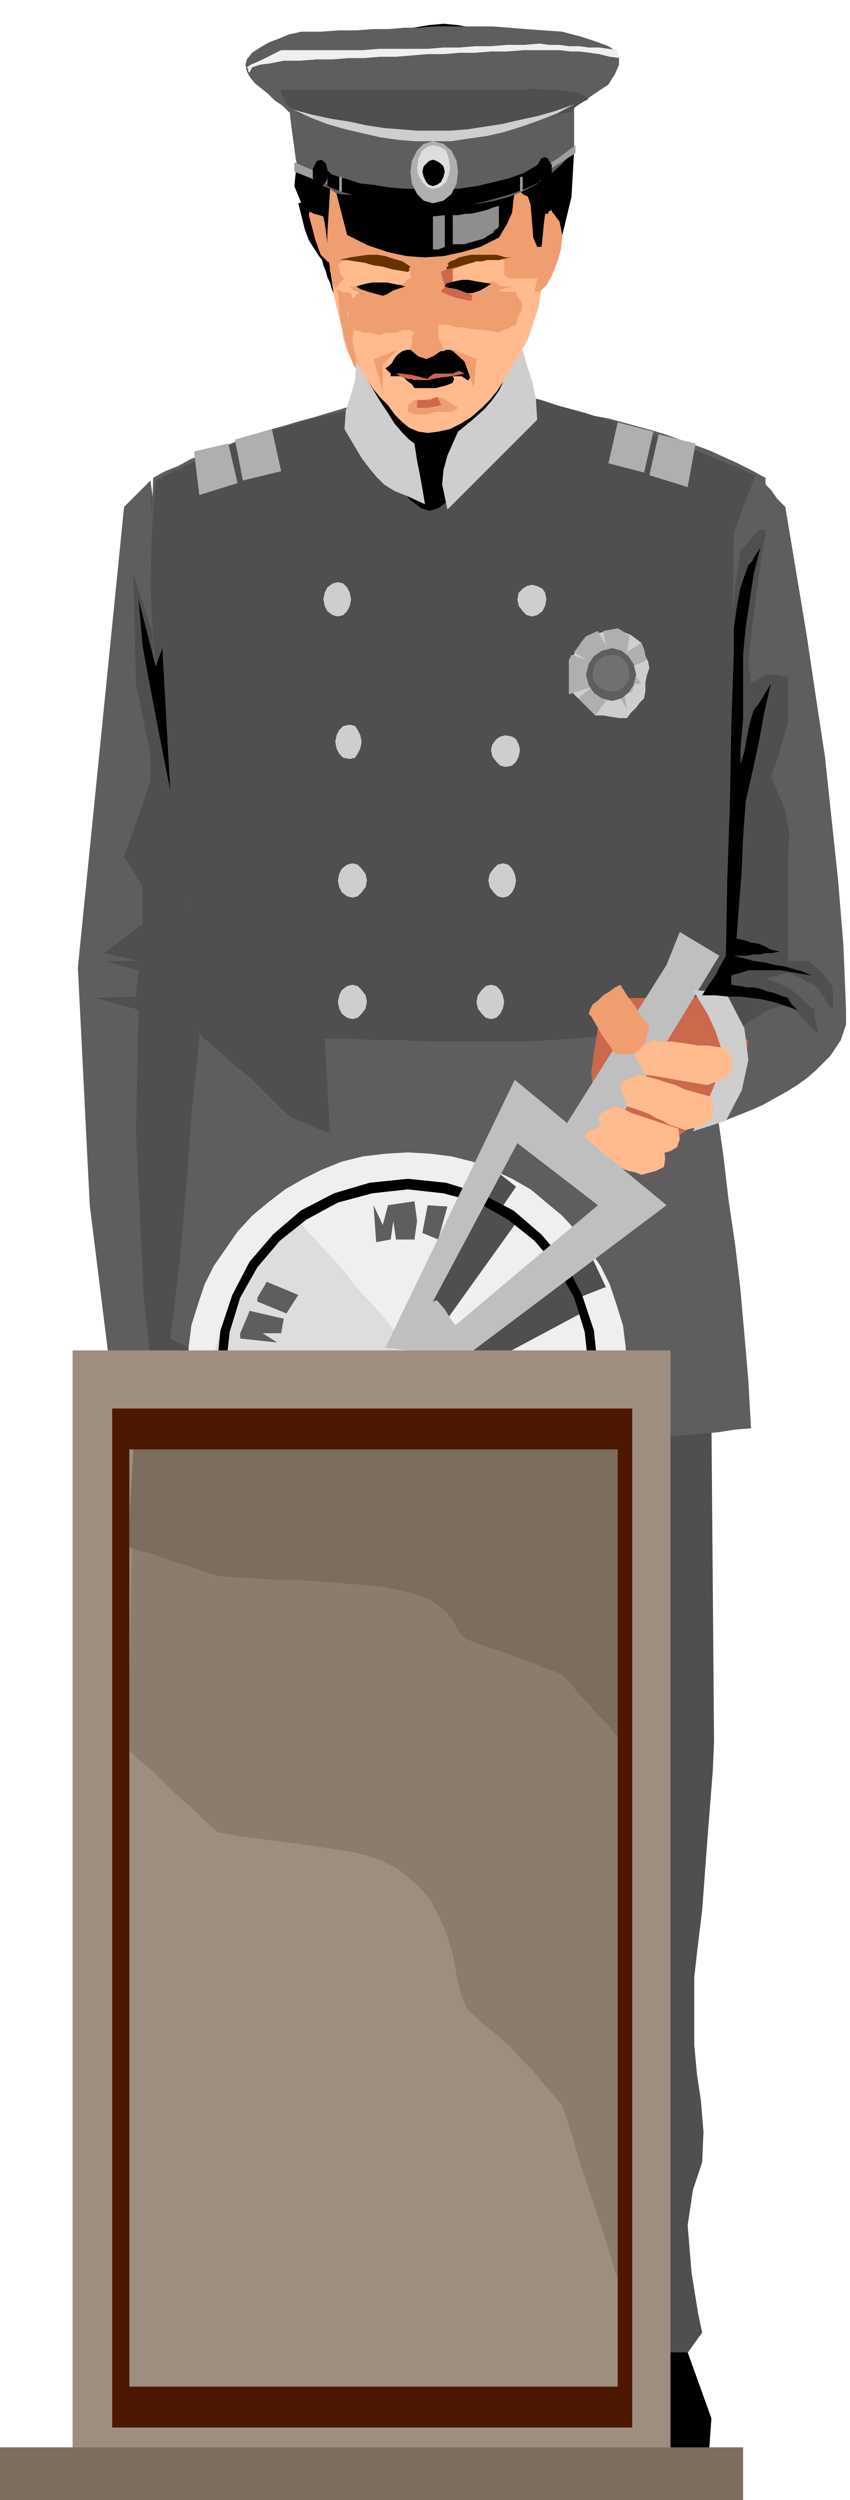 <svg xmlns="http://www.w3.org/2000/svg" fill-rule="evenodd" height="1.894in" preserveAspectRatio="none" stroke-linecap="round" viewBox="0 0 644 1894" width="61.824"><style>.pen1{stroke:none}.brush2{fill:#5e5e5e}.brush3{fill:#4f4f4f}.brush4{fill:#000}.brush5{fill:#ffba8e}.brush6{fill:#ef9e70}.brush7{fill:#cc684c}.brush9{fill:#efefef}.brush10{fill:#cecece}.brush11{fill:#9e9e9e}.brush12{fill:#afafaf}.brush13{fill:#ddd}.brush14{fill:#8e8e8e}.brush15{fill:#bfbfbf}.brush17{fill:#7c6d5e}</style><path class="pen1 brush2" d="m114 364-20 20-35 349 9 180 20 161 55-40 11-376-40-294z"/><path class="pen1 brush3" d="m114 371 7 125-20-61 2 83 11 54v20l-20 57 14 22v29l-29 22 26 6H79l26 7-2 20-31 1 33 9-2 92 6 127 7 64 37-22 9-361-28-176-20-118zm425 703 2 245-1 23-4 51-4 54-4 33-2 18v51l2 22 3 20 2 24-1 23-7 21-4 27 3 36 5 31 3 14-20 28-55 3-17-724h99z"/><path class="pen1 brush2" d="m407 305 11 2 10 3 11 2 11 3 11 2 11 3 11 3 11 3 10 3 11 4 11 4 11 4 11 5 11 5 10 5 11 6v60l-2 56-3 54-4 53-6 53-7 53-9 56-10 58 4 35 5 35 4 34 5 34 4 34 3 34 3 35 2 36-12 1-13 2-12 1-12 1-13 1-12 2-12 1-12 1-13 1-12 1-12 2-13 1-12 1-12 1-13 2-12 1-7-3-8-3-7-3-8-3-7-3-8-3-7-3-8-3v-2l1-1 1-2v-1l-13-2-14-2-13-3-14-2-13-3-13-2-13-2-13-2-10-5-10-5-9-5-10-5-10-5-10-5-10-5-10-5 7-57 5-56 4-56 6-58-3-42-3-42-4-42-3-42-15-53-7-64-2-70 2-70 9-5 10-4 9-5 10-4 10-4 11-4 10-4 11-3 10-4 11-3 10-3 11-3 10-3 10-3 10-3 10-2 5 9 6 10 7 10 7 11 7 12 6 10 6 10 4 9 8-7 11-11 14-13 14-14 13-14 11-11 8-8 2-3z"/><path class="pen1 brush3" d="m143 682 2 26 1 25 2 25 3 25 4 4 5 4 4 4 5 4 5 5 5 4 5 4 5 4 4 4 4 4 4 4 4 4 4 4 4 4 5 4 4 3 7 3 7 3 7 3 7 2-1-18-1-18-1-17-1-18h20l20 1h20l19 1h73l18-1 18-1 18-2 18-2 19-3 20-4 20-5 20-6 10-101 10-99 6-101 1-102-11-5-11-5-11-4-11-5-11-4-11-4-11-4-10-3-11-4-11-4-11-3-12-4-11-3-11-3-12-4-12-3-21 1-21 1-19 1-19 1-18 2-17 2-17 3-16 3-16 4-17 5-16 5-16 5-16 7-16 7-17 8-18 9-3 39-1 41 2 41 4 41 5 40 6 40 6 39 6 37z"/><path class="pen1 brush4" d="m274 270 1 17 4 22 3 22 3 18 16 18 10 12 8 6 6 2 7-2 8-6 11-10 16-12 2-9 4-13 5-16 6-19 5-18 5-16 4-13 2-9h-13l-15 3-17 5-18 5-18 6-17 4-15 3h-13zm-48-116 3 12 2 8 3 8 7 11 3 4 1 4 2 5 1 4 2 4 1 4 2 5 1 5 2-5 1-6 1-6 1-5-2-11-3-11-2-11-2-10-4-2-8-4-8-4-4 1z"/><path class="pen1 brush5" d="m409 156 3 25v26l-4 26-8 24-4 7-3 7-4 7-4 7-5 6-4 6-5 6-6 6-8 7-8 5-8 4-9 2-8 1-7-1-7-3-5-4-6-6-5-7-6-6-5-6-4-6-5-6-3-5-4-4-5-11-2-7-1-8-3-11-3-13-2-14-2-14-3-14 1-16v-39l1-15 8-15 9-12 10-9 12-8 11-5 12-3 13-1h12l12 3 12 4 11 5 10 7 9 8 8 9 7 10 5 11v11l1 9v9l-1 11z"/><path class="pen1 brush6" d="M378 195h1l1 1 1 1h1v4l1 1-1 1v5l1 1 1 1h1v1h24l2-5 2-57-3-4-2-4-2-3-3-4-5 1-5 2-5 1-6 2-7 1-7 2-7 2-7 2-6 1-7 1-6 1-7 1-7-3-8-3-7-3-8-2-8-3-8-3-7-2-8-3-5 1h-10l-4 1-2 2-3 2-2 2-2 2 2 2 2 2 3 3 2 3v14l1 14 1 15v14l3-2 3-2 2-3 3-2h2l2-1 3-1h2l5 1 5 1 5 1 5 2 5 1 5 2 5 1 6 2v5h-1l-2 1-1 2-2 1h-3l-2 1-2 1h-37 3l2 1 1 1 1 1h1l2 1 1 1-2 1-1 2-2 1h-2l-1 4v16l2 4h3l4 1 2 1h6l3 1 3 1 3-1 3-1h8l2-1 2-1h6l1 1 1 1h1l-1 2-1 2v6l-1 2-1 2 1 2 7 5 5 2 4-2 7-7v-1h3l-2-3-2-4-1-3v-9h8l3 1 4 1h3l6 1 10 1 8 1 4 1 3-2 4-1 3-2 3-1 1-4 1-3 2-4 1-4-1-2-1-2-1-1-1-2-1-1v-2h-11l-2-1 3-1 3-1 4-1h3-13v-1l-1-1-2-1-1-1-5 1-5 1h-23v-1l-1-2-1-1v-9l6-2 5-1 5-2 4-2h19z"/><path class="pen1 brush6" d="m250 149-6 1-5 3-4 4-1 6 5 19 4 11 5 5 6 4-1-14-2-13-1-12v-14z"/><path class="pen1 brush4" d="m341 265 2 1h2l2 1 1 1 2 1 1 2 2 1 1 2v2l1 2 1 1 1 1v5l-1 1-1 2h-1l-1-1-2-1-1-1h-12l-4 1-6 1h-3l-1 1h-2l-3-1h-4l-3-1-3-1h-13v-2l-1-1-2-2-1-1 3-2 2-2 1-2 2-3 2-2 3-2 3-1h3l6 5 6 2 5-2 6-4h2l2-1h3z"/><path class="pen1 brush7" d="m337 217-3-11 13-6 12-3h4l-20 7v13l11 4 4 3-1 4-10-2-6-2-7-3 3-4z"/><path class="pen1 brush4" d="m372 215-6-1-6-1-5-1h-5l-5 1-4 1-3 1-1 2 3 1 6 1 5 2 3 1h4l6-2 5-3 3-2zm-65 2-4-1-5-1-5-1h-11l-5 1-4 1-3 1 3 2 6 2 7 2 4 1 3-1 5-3 6-2 3-1z"/><path class="pen1 brush6" d="m334 301 7 4 6 4-4 3h-13l-6 2h-10l-5-2v-5l5-4h6l5-1 5-1h4z"/><path class="pen1 brush7" d="M332 301h-2l-2 1-2 1h-9l-1 1v5h8l5-1 5-1v-1l-1-2-1-2v-1z"/><path class="pen1" d="m387 195-5 1-4 1h-9l-4 1h-4l-3 1-4 1-4 1-3 1-4 1-4 1-1-1 1-1 1-1-1-1 2-2 3-1 4-2 4-1 5-1h19l4 1 3 1h4zm-76 7-1 1v2l-1 1-6-1-6-1-7-2-7-1-7-2-7-1-6-1h-6l8-2 7-1 7-1h7l6 1 6 2 7 2 6 4z" style="fill:#630"/><path class="pen1 brush4" d="m385 143 4-1 4 2 3 3 4 2 2 6 1 12 1 13 3 7h3l1-3 3-6-1-1h-1v1h2l3 2 2 6 1 5 2 4 11-46 2-35-5-26-10-18-10-12-8-6-3-1 4 2-7-9-8-8-10-6-9-5-11-4-11-2-11-1-11 1-12 2-12 3-11 4-12 6-11 7-11 9-10 9-9 11-4 15-7 27-3 29 7 17 4 2 4 2 4 1 3 1 1 5 1 7 1 8v5-11l1-17 1-16v-11l17 4 17 4 17 4 17 3 17 2h17l17-3 16-5z"/><path class="pen1 brush6" d="M413 162h2l1-2 2-1v1l6 8 2 10-1 11-3 10-4 10-4 7-5 5h-4l2-10 3-20 2-21 1-8z"/><path class="pen1 brush4" d="m305 285 2 2 2 2 3 2 2 3h16l8-2 5-2 1-3-1-2h-8l-4 1-3 1h-11l-3 1-2-1h-3l-2-1-2-1z"/><path class="pen1 brush7" d="m352 283-10 2-8 1-6 1-4 1h-7l-6-1-6-1-5-3h4l8 1 8 2 4 1 2-2 3-2h14l2-1 3-1 2 1 2 1z"/><path class="pen1 brush6" d="m301 265-11 11v20l-7-24 18-7zm40-1 11 10 7 20 2-22-20-8zm-73-14-1 9 3 13 4 9 7 13-13-17-5-13-5-20-2-22-4-7-2-11 7-2 1 6 3 3-4 4-3 4 5 2 7 1 1 4-1 4-3 7 2 7v1l1 2 1 2 1 1z"/><path class="pen1 brush4" d="m254 143 9 35 16 8 15 5 14 3 14 1 14-1 14-3 14-4 14-7 6-10 4-9 1-9 1-7-12 1h-13l-12 1-12 1-12 1h-12l-12 1-11 1-40-8z"/><path class="pen1 brush2" d="m226 130 2 1 4 1 4 3 4 3 5 3 5 2 4 3 3 1 13 1 12 2 12 2 12 1 12 1 12 1 12 1 11-1 11-1 11-2 11-3 10-4 10-5 10-7 10-9 9-10V77l-14 6-13 5-12 4-12 3-12 2-12 2-12 1h-23l-12-1-12-1-12-2-13-2-13-3-14-3-15-3-3-2-4-1-4-2-4-1 1 11 2 15 2 15 2 10z"/><path class="pen1 brush2" d="m219 85-5-5-6-4-5-5-5-4-5-4-4-5-2-4-1-5 1-4 4-5 6-4 7-4 8-3 7-3 5-1 4-1h15l14-1h13l13-1h12l11-1h11l12-1h44l13 1 12 1 14 1 14 1 15 4 12 4 8 3 6 4 2 5v5l-3 7-5 8-6 4-6 4-7 5-6 4-8 4-9 4-9 3-9 3-9 3-9 2-10 2-10 2-11 1-11 1h-24l-14-1-14-2-14-1-16-3-2-1-4-1-7-2-7-3-7-2-7-2-4-2-2-1z"/><path class="pen1 brush3" d="m226 86-2-2-3-2-2-1-2-2-1-3-2-3-1-2v-3h183l8-1 8 1h8l9 1 9 1 2 1 2 1 2 2 2 1-4 2-4 2-3 3-2 3-7 1-7 2-6 1-7 2-6 2-7 2-6 2-7 2-16 1-14 1-14 1h-14l-13-1-14-1-15-1-15-2-5-1-5-1-5-2-4-1-5-2-5-1-5-2-5-1z"/><path class="pen1 brush9" d="m187 51 3-2 7-3 8-4 8-4h62l12-1h37l12-1h12l12-1h12l12-1h13l12-1 7 1h8l7 1h8l7 1h8l7 1 7 1v3l1 1 1 2-8-1-8-2-7-1-8-1h-7l-8-1h-27l-13 1h-12l-12 1h-12l-12 1h-12l-12 1-12 1h-12l-12 1h-12l-12 1h-12l-13 1h-12l-10 2-8 1-6 2-2 4-1-1v-2l-1-1z"/><path class="pen1 brush10" d="m222 83 15 4 14 3 13 2 14 3 13 2 13 1 12 1h25l13-1 13-2 13-2 13-3 14-3 14-4 14-5-13 7-13 5-14 5-13 4-13 3-14 2-13 2h-27l-13-1-14-2-13-3-13-3-14-4-13-5-13-6z"/><path class="pen1 brush11" d="m223 123 14 6 15 6 14 4 14 4 14 3 13 2 14 1h27l13-2 13-3 13-5 12-5 13-7 12-8 12-9v6l-14 9-13 8-13 7-13 5-12 4-13 3-12 2-13 1h-13l-13-1-13-2-13-3-14-4-14-4-15-5-15-6v-7z"/><path class="pen1 brush4" d="M248 127v14l10 4 10 3 9 3 10 3 10 1 10 2 9 1h20l10-1 10-2 10-2 11-3 10-3 11-4 11-5v-3l-1-3-1-3v-4l-10 6-11 4-12 3-13 3-14 2h-40l-12-1-12-2-10-1-9-3-7-2-6-2-3-3v-2z"/><path class="pen1 brush12" d="m328 107 8 2 6 5 4 8 1 8-1 9-4 8-6 5-8 2-7-2-5-5-4-8-1-9 1-8 4-8 5-5 7-2z"/><path class="pen1 brush13" d="m328 110 5 1 5 3 2 6 1 7-1 6-2 5-5 4-5 1-4-1-4-4-3-5-1-6 1-7 3-6 4-3 4-1z"/><path class="pen1 brush4" d="m328 121 3 1 3 2 2 2 1 4-1 4-2 4-3 2-3 1-3-1-2-2-2-4-1-4 1-4 2-2 2-2 3-1zm-85 0 2 1 2 2 1 4v7l-1 3-2 2-2 1-3-1-1-2-2-3v-7l2-4 1-2 3-1zm170-2 2 1 1 2 2 3v8l-2 3-1 2-2 1-3-1-1-2-2-3v-8l2-3 1-2 3-1z"/><path class="pen1 brush11" d="M257 134h2v11h-2v-11zm137 0h2v11h-2v-11z"/><path class="pen1 brush14" d="M343 163v22h9l3-1 4-1 3-1 4-1 3-2 5-3v-1l1-1 2-1 1-2v-15l-4 1-5 2-4 1-4 1-5 1h-4l-5 1h-4z"/><path class="pen1 brush2" d="m499 757 7-8 7-5 7-4 8-3 8-2 8-4 7-6 7-8-1-75-1-82-1-81 1-75 4-11 4-12 5-12 4-11 5 7 6 6 5 7 6 6 8 48 8 48 7 47 7 46 5 47 5 47 4 49 2 49v11l-4 12-8 12-11 11-7 6-7 5-8 5-9 5-9 5-9 4-10 4-10 4-8-11-7-11-7-12-6-11-5-12-6-12-5-11-6-12z"/><path class="pen1 brush3" d="m554 472 2-14 1-14 2-13 2-14 3-3 6-7 6-6 4 1v4l-1 5-2 10-3 22-4 31-3 28 2 16 11-7h9l4 1 4 1v35l-3 10-3 10-3 10-4 10 11 26 3 18-1 19v77h16l4 4 5 4 4 5 4 5 1 5v14l-4-5-3-5-3-4-4-5-6-2-4-3-5-2-5-2-4 1-4 1-5 1-4 1 5 2 5 2 5 2 5 3 5 4 4 4 4 4 4 3v5l1 4 1 5 1 4-6-5-5-6-6-6-6-5-4 1-4 1-3 1-4 1-6 4-7 4-6 4-7 4-5-3-5-3-5-3-4-3-5-3-5-3-5-3-5-3 4-4 4-5 4-4 5-5 4-5 4-5 4-4 4-5 1-62 1-62 2-62v-62z"/><path class="pen1 brush7" d="m453 779-3 18-2 15 1 12 4 7 2 7 5 4 4 4 2 7 5 2 5 2 5 1 5 2 5 1 5 2 5 1 5 2 6-4 7-5 7-4 6-5 7-4 7-5 7-5 7-5 1-10 2-10 2-10 2-10-7-9-7-8-8-9-7-8h-8l-8 1h-47l-5 6-6 6-5 6-6 5z"/><path class="pen1 brush14" d="M337 163v24l-5 2h-4v-25l9-1z"/><path class="pen1 brush10" d="m396 265 3 11 4 12 3 14 1 16-9 9-9 9-8 8-9 9-8 8-8 8-9 9-8 8-4-19 1-11 3-11 8-18 11-9 9-8 6-7 5-7 4-8 4-7 5-8 5-8zm-74 117-2-12-2-11-2-10-2-13-4-3-5-5-6-7-5-8-6-9-6-10-6-10-6-10-1 14-3 11-4 12-1 14 7 12 6 10 6 8 5 6 6 6 8 5 10 4 13 6z"/><path class="pen1 brush12" d="m468 320-7 31 27 7 7-31-27-7zm-262 5 7 32-29 7-6-31 28-8zm293 4-7 31 29 9 6-33-28-7zm-326 7 7 30-29 9-4-33 26-6z"/><path class="pen1 brush15" d="m505 731-85 135 26 20 99-162-30-18-10 25z"/><path class="pen1 brush10" d="m525 750 11 18 6 13 4 12 1 10-2 10-5 12-6 14-9 18 25-8 12-23 5-23-3-24-14-27-25-2z"/><path class="pen1 brush5" d="m551 794-8-1-7-1h-7l-6-1-7-1-7-1h-7l-8-1-11 7-2 5 3 5 4 9 7 1 6 1 6 1 5 1 6 1 6 1 6 1 6 1 13-5 5-5 1-7-4-11zm-12 37-7-2-7-2-7-2-6-3-7-2-6-2-7-2-8-2-12 5-2 4 2 6 3 9 6 2 6 2 5 2 5 3 5 2 5 3 6 2 6 2 13-3 7-5 2-6-2-11zm-25 24-6-2-6-2-6-2-6-2-6-2-6-2-6-3-6-2-10 5-3 4 2 5 2 8 5 2 5 1 5 2 5 2 5 3 5 2 5 1 5 2 11-3 5-3 2-6-1-8z"/><path class="pen1 brush5" d="m503 869-6-2-6-2-6-1-6-2-6-2-6-2-6-3-6-2-10 5-3 4 2 5 2 8 6 2 5 2 5 2 4 2 5 2 5 2 5 1 5 2 11-3 6-3 1-6-1-9z"/><path class="pen1 brush6" d="m470 746 5 8 6 8 5 8 6 7-3 12-5 7-7 3-11-1-5-7-5-7-4-7-4-7-2-2 1-3 2-4 4-3 4-4 5-3 4-3 4-2z"/><path class="pen1 brush10" d="m444 482-4 5-3 5-3 5-3 5 1 5v11l1 6 5 5 5 4 4 4 4 5h6l6 1 6 1h6l3-4 4-4 3-4 3-3 1-6v-6l1-5 2-6-1-5-2-4-1-5-2-5-4-3-4-3-5-2-5-3-4 1-8 2-8 2-4 1z"/><path class="pen1 brush12" d="m451 542 8-11 11-2 5 8-2-11 6-2 2-6h5l-4-5-3-8 11-5-4-13-11 7 2-12-9-6-11 2 2 11-6-11-9 4-9 12 9 6-11-4-2 4v26l18-6-11 9 13 13z"/><path class="pen1 brush10" d="m403 443 4 1 4 2 2 3 1 5-1 5-2 4-4 3-4 1-4-1-3-3-3-4-1-5 1-5 3-3 3-2 4-1zm-147-2 4 1 3 3 2 4 1 5-1 5-2 4-3 3-4 1-4-1-4-3-2-4-1-5 1-5 2-4 4-3 4-1zm9 108 4 1 2 3 2 4 1 5-1 5-2 4-2 3-4 1-5-1-3-3-2-4-1-5 1-5 2-4 3-3 5-1zm2 105 4 1 3 3 3 4 1 5-1 5-3 4-3 3-4 1-4-1-4-3-2-4-1-5 1-5 2-4 4-3 4-1zm0 92 4 1 3 3 3 4 1 5-1 5-3 4-3 3-4 1-4-1-4-3-2-4-1-5 1-5 2-4 4-3 4-1zm105 0 4 1 3 3 2 4 1 5-1 5-2 4-3 3-4 1-4-1-3-3-3-4-1-5 1-5 3-4 3-3 4-1zm9-92 4 1 3 3 2 4 1 5-1 5-2 4-3 3-4 1-4-1-3-3-3-4-1-5 1-5 3-4 3-3 4-1zm2-97 5 1 3 2 2 4 1 4-1 5-2 4-3 3-5 1-4-1-3-3-3-4-1-5 1-4 3-4 3-2 4-1z"/><path class="pen1 brush4" d="m521 1782 18 50-3 42-85-4 6-88h64z"/><path class="pen1 brush9" d="m309 873 17 1 16 2 16 4 15 6 15 7 14 8 12 10 12 10 11 12 9 13 9 13 7 14 5 15 5 16 2 16 1 17-1 17-2 17-5 15-5 16-7 14-9 14-9 13-11 11-12 11-12 10-14 8-15 7-15 6-16 4-16 2-17 1-17-1-17-2-16-4-15-6-14-7-14-8-13-10-12-11-11-11-9-13-9-14-7-14-5-16-5-15-2-17-1-17 1-17 2-16 5-16 5-15 7-14 9-13 9-13 11-12 12-10 13-10 14-8 14-7 15-6 16-4 17-2 17-1z"/><path class="pen1 brush2" d="m324 913-4 21 12 5 7-25-15-1z"/><path class="pen1 brush3" d="m391 899-11 16 12 10-53 74-19-15 52-100 19 15zm-9 127 58-31-4-11 23-9-15-32-110 85h34l8-1h5l1-1z"/><path class="pen1 brush13" d="m162 1025 6-19 5-15 5-13 6-11 8-10 9-10 11-10 14-12 11 12 11 12 11 12 10 13 11 12 11 12 10 13 11 12h-38l-18 1h-38l-18 1h-38z"/><path class="pen1 brush4" d="m309 893 29 3 26 8 25 13 21 18 18 21 13 25 9 27 3 29-3 30-9 27-13 25-18 21-21 18-25 14-26 8-29 3-29-3-27-8-25-14-21-18-18-21-13-25-9-27-3-30 3-29 9-27 13-25 18-21 21-18 25-13 27-8 29-3zm0 8-27 3-26 7-24 13-20 16-17 20-13 23-8 26-3 28 3 28 8 26 13 24 17 20 20 18 24 13 26 8 27 3 27-3 26-8 23-13 20-18 17-20 13-24 8-26 3-28-3-28-8-26-13-23-17-20-20-16-23-13-26-7-27-3z"/><path class="pen1 brush15" d="m390 818 115 95-153 115-60-7 98-203zm-62 168 3-1 6 7 5 8 3 4 108-91-61-47-64 120z"/><path class="pen1" style="fill:#9e8e7f" d="M55 1023h453v871H55v-871z"/><path class="pen1 brush17" d="M0 1854h563v40H0v-40z"/><path class="pen1" style="fill:#8c7c6d" d="m101 1118-1 52-1 53-1 52v51l8 8 9 7 8 8 8 8 8 7 9 8 8 8 9 8 16 3 16 2 16 2 14 2 14 2 13 2 13 2 12 3 11 4 10 5 9 7 9 8 8 9 6 12 6 13 5 16 3 17 3 13 5 12 13 12 9 7 10 9 9 10 10 10 8 10 7 8 4 5 2 2 7 21 6 21 7 21 7 21 7 21 6 21 7 22 6 21-1-169-1-169-1-169-1-168h-23l-24-1h-47l-23-1h-47l-23-1h-70l-23-1h-94v33z"/><path class="pen1 brush17" d="m101 1098-1 18-1 18-1 19v19l8 3 9 2 8 3 8 3 8 2 9 3 8 3 9 3 16 1 16 1 16 1h14l14 1 13 1 13 1 12 1 11 1 10 2 9 2 9 3 8 3 6 4 6 5 5 6 3 6 3 5 5 4 13 5 9 3 10 3 9 4 10 3 8 4 7 2 4 2 2 1 7 7 6 8 7 7 7 8 7 7 6 8 7 8 6 8-1-61-1-61-1-60-1-61h-23l-24-1h-70l-23-1H101v13z"/><path class="pen1" d="M85 1067h394v772H85v-772zm13 31v710h370v-710H98z" style="fill:#4c1900"/><path class="pen1 brush2" d="m464 491 7 2 5 4 4 6 2 8-2 8-4 6-5 4-7 2-8-2-6-4-4-6-2-8 2-8 4-6 6-4 8-2z"/><path class="pen1" style="fill:#707070" d="m464 496 5 1 4 3 3 5 1 6-1 5-3 4-4 3-5 1-6-1-5-3-3-4-1-5 1-6 3-5 5-3 6-1z"/><path class="pen1 brush4" d="m123 491-5 14-13-51 3 35 4 22 8 42 9 46-6-108zm433 3v-18l2-15 3-16 6-17 3-3 2-4 2-3 2-3-5 20-3 20-3 20-2 21v49l-1 11-1 12v11l3-10 2-11 2-10 3-10 4-5 3-5 3-5 3-5-5 22-4 22-5 23-5 22-2 27-1 25-2 26-2 26 5 1 6 2 6 1 5 2 3 2 4 1 4 1h4-5l-5 1h-5l-4 1h-5l-5 1h-10l8 2 7 2 8 1 8 2 7 1 7 2 7 2 7 3-6-1-6-1-6-1-6-1h-24l-3 1-3 1-4 1-3 1v7l7 1 5 1h5l5 1 5 2 5 1 5 2 6 2 1 2 2 3 2 2 2 2-9-3-9-3-9-2-8-1-8-1h-9l-10-1h-10l5-8 5-7 4-8 4-7 1-57 2-58 1-57 2-58z"/><path class="pen1 brush2" d="m182 1014 28 3-11-7h14l2-11-26-6-1 3-3 7-3 7v4zm13-28 22 9 9-14-24-10-1 2-3 5-3 5v3zm88-73 2 28 11-2 2-14 2 14h14l2-14-2-15-20 3-4 15-7-15z"/></svg>
